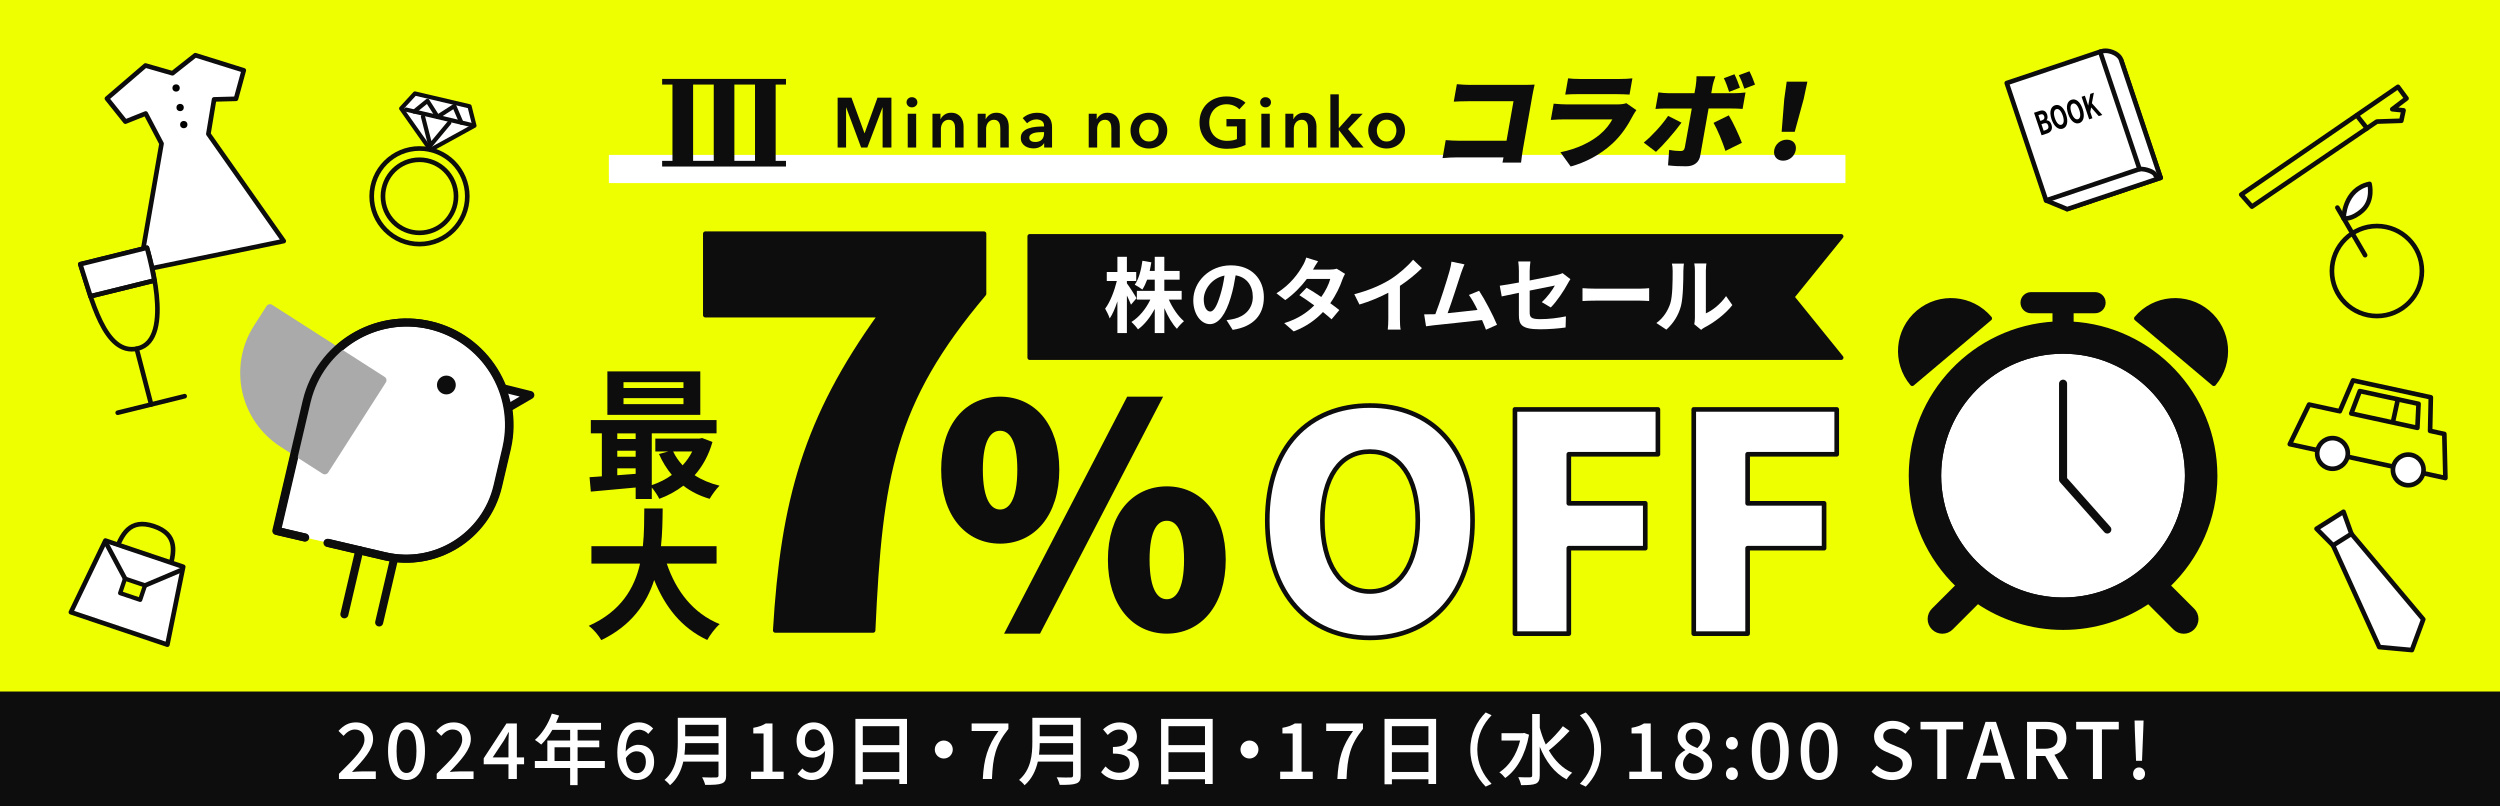 <?xml version="1.0" encoding="UTF-8"?><svg id="_レイヤー_1" xmlns="http://www.w3.org/2000/svg" viewBox="0 0 1240 400"><defs><style>.cls-1,.cls-2,.cls-3,.cls-4,.cls-5,.cls-6,.cls-7,.cls-8,.cls-9,.cls-10,.cls-11,.cls-12,.cls-13{stroke-linecap:round;}.cls-1,.cls-2,.cls-3,.cls-4,.cls-5,.cls-6,.cls-8,.cls-9,.cls-10,.cls-11,.cls-12,.cls-13{stroke:#0d0d0d;}.cls-1,.cls-2,.cls-3,.cls-4,.cls-5,.cls-7,.cls-8,.cls-9,.cls-10,.cls-11,.cls-12,.cls-13{stroke-linejoin:round;}.cls-1,.cls-3,.cls-7,.cls-13{stroke-width:3.99px;}.cls-1,.cls-10,.cls-11,.cls-14{fill:#fff;}.cls-15{fill:#000;}.cls-15,.cls-16,.cls-17,.cls-14{stroke-width:0px;}.cls-2,.cls-4,.cls-6,.cls-9,.cls-11{stroke-width:2.3px;}.cls-2,.cls-8,.cls-17{fill:#ef0;}.cls-3,.cls-6,.cls-16,.cls-9{fill:#0d0d0d;}.cls-4,.cls-5,.cls-18,.cls-12,.cls-13{fill:none;}.cls-5,.cls-10{stroke-width:2.1px;}.cls-6,.cls-18{stroke-miterlimit:10;}.cls-7{fill:#aaa;stroke:#aaa;}.cls-8{stroke-width:2.11px;}.cls-18{stroke:#fff;stroke-width:13.98px;}.cls-12{stroke-width:4px;}</style></defs><rect class="cls-17" width="1240" height="400"/><polygon class="cls-4" points="1111.66 96.51 1189.4 43.07 1193.64 48.82 1186.58 54.17 1192.15 54.74 1191.05 59.9 1178.91 60.3 1116.94 102.49 1111.66 96.51"/><line class="cls-4" x1="1168.99" y1="57.27" x2="1174.02" y2="63.64"/><circle class="cls-4" cx="1178.95" cy="134.44" r="22.32"/><line class="cls-4" x1="1173.09" y1="126.57" x2="1159.34" y2="102.97"/><path class="cls-11" d="M1162.43,108.28s.06-14.38,12.86-17.07c0,0,2.07,8.03-3.44,13.06-5.51,5.03-9.41,4.01-9.41,4.01Z"/><rect class="cls-4" x="1014.28" y="36.18" width="48.88" height="61.38" transform="translate(32.63 333.69) rotate(-18.54)"/><path class="cls-11" d="M1041.7,25.71s2.32-1.27,6.02.13c4.03,1.53,4.42,4.16,4.42,4.16l19.51,58.2-46.34,15.54-10.43-4.3,11.29-56.62,15.54-17.12Z"/><rect class="cls-11" x="1003.85" y="31.89" width="48.88" height="61.38" transform="translate(33.45 330.15) rotate(-18.54)"/><path class="cls-4" d="M1061.22,83.91s1.55-.41,4.73.71,3.27,2.59,3.27,2.59l2.43,1"/><path class="cls-15" d="M1008.87,55.93l2.67-.89c1.65-.55,3.14-.3,3.84,1.78.34,1.03.28,2.22-.29,2.78l.03.08c.97,0,1.89.62,2.4,2.13.75,2.25-.25,3.74-2.02,4.34l-2.87.96-3.75-11.18ZM1012.94,59.63c1.02-.34,1.28-1.07.98-1.95-.33-.98-.94-1.21-1.91-.89l-.96.32.95,2.84.94-.31ZM1014.77,64.47c1.1-.37,1.51-1.11,1.13-2.27-.36-1.09-1.11-1.36-2.22-.98l-1.12.38,1.09,3.26,1.12-.38Z"/><path class="cls-15" d="M1017.58,59.18c-1.22-3.64-.46-6.24,1.67-6.96,2.13-.72,4.31.92,5.53,4.54s.49,6.33-1.64,7.05-4.34-1.01-5.56-4.63ZM1023.13,57.32c-.8-2.4-2.05-3.58-3.24-3.18s-1.48,2.09-.67,4.49,2.07,3.65,3.27,3.25,1.45-2.18.65-4.56Z"/><path class="cls-15" d="M1025.78,56.43c-1.22-3.64-.46-6.24,1.67-6.96s4.31.92,5.53,4.54c1.21,3.62.49,6.33-1.64,7.05-2.13.71-4.34-1.01-5.56-4.63ZM1031.33,54.57c-.8-2.4-2.05-3.58-3.24-3.18s-1.48,2.09-.67,4.49c.8,2.38,2.07,3.65,3.27,3.25s1.45-2.18.65-4.56Z"/><path class="cls-15" d="M1032.48,48.01l1.61-.54,1.63,4.86h.03s1.04-5.76,1.04-5.76l1.77-.59-.98,5.23,5.16,5.8-1.76.59-3.77-4.32-.42,2.24,1.05,3.14-1.61.54-3.75-11.18Z"/><polygon class="cls-4" points="1212.38 215.24 1205.32 213.71 1205.69 197.08 1167.1 188.69 1160.54 203.97 1145.3 200.66 1135.74 220.31 1212.92 237.09 1212.38 215.24"/><circle class="cls-11" cx="1156.92" cy="224.91" r="7.6"/><circle class="cls-11" cx="1194.49" cy="233.08" r="7.6"/><polyline class="cls-4" points="1170.47 193.97 1166.24 205.09 1186.84 209.56 1189.34 198.07 1170.91 194.07"/><polyline class="cls-4" points="1190.2 198.26 1199.6 200.3 1199.03 212.21 1187.71 209.75"/><rect class="cls-16" y="343" width="1240" height="57"/><path class="cls-14" d="M168.12,383.81c7.89-7.74,12.66-12.66,12.66-16.97,0-3-1.62-5-4.81-5-2.23,0-4.08,1.42-5.58,3.16l-2.5-2.46c2.42-2.62,4.93-4.23,8.62-4.23,5.2,0,8.54,3.31,8.54,8.31s-4.58,10.12-10.47,16.28c1.42-.15,3.23-.27,4.62-.27h7.2v3.77h-18.28v-2.58Z"/><path class="cls-14" d="M192.47,372.5c0-9.27,3.54-14.2,9.16-14.2s9.16,4.96,9.16,14.2-3.5,14.39-9.16,14.39-9.16-5.12-9.16-14.39ZM206.56,372.5c0-7.93-2.04-10.7-4.93-10.7s-4.93,2.77-4.93,10.7,2.04,10.89,4.93,10.89,4.93-2.96,4.93-10.89Z"/><path class="cls-14" d="M216.6,383.81c7.89-7.74,12.66-12.66,12.66-16.97,0-3-1.62-5-4.81-5-2.23,0-4.08,1.42-5.58,3.16l-2.5-2.46c2.42-2.62,4.93-4.23,8.62-4.23,5.2,0,8.54,3.31,8.54,8.31s-4.58,10.12-10.47,16.28c1.42-.15,3.23-.27,4.62-.27h7.2v3.77h-18.28v-2.58Z"/><path class="cls-14" d="M252.2,379.08h-12.28v-2.96l11.28-17.28h5.16v16.82h3.58v3.43h-3.58v7.31h-4.16v-7.31ZM252.2,375.66v-6.97c0-1.54.12-4,.19-5.54h-.15c-.69,1.39-1.46,2.69-2.27,4.12l-5.58,8.39h7.81Z"/><path class="cls-14" d="M299.99,380.93h-13.51v8.5h-3.69v-8.5h-17.51v-3.46h6.2v-10.16h11.31v-5.31h-8.81c-1.66,2.85-3.58,5.39-5.54,7.31-.69-.62-2.23-1.77-3.12-2.31,3.54-3.04,6.62-7.93,8.39-13.05l3.62.96c-.46,1.19-1,2.46-1.5,3.62h22.28v3.46h-11.62v5.31h10.74v3.35h-10.74v6.81h13.51v3.46ZM282.79,377.46v-6.81h-7.74v6.81h7.74Z"/><path class="cls-14" d="M306.18,373.54c0-10.85,5.08-15.24,10.7-15.24,3.16,0,5.46,1.35,7.08,3.04l-2.42,2.69c-1.04-1.23-2.77-2.08-4.46-2.08-3.58,0-6.58,2.69-6.77,10.78,1.65-2.04,4.12-3.31,6.16-3.31,4.73,0,7.97,2.81,7.97,8.5s-3.85,8.97-8.47,8.97c-5.39,0-9.77-4.27-9.77-13.35ZM310.42,376c.46,5.12,2.5,7.5,5.5,7.5,2.46,0,4.43-2.08,4.43-5.58s-1.69-5.27-4.7-5.27c-1.58,0-3.54.89-5.23,3.35Z"/><path class="cls-14" d="M360.17,384.58c0,2.31-.62,3.42-2.16,4-1.62.65-4.23.73-8.24.73-.23-1.04-.92-2.77-1.54-3.77,3,.15,6.08.12,7,.08.85,0,1.15-.31,1.15-1.12v-6.73h-17.47c-1,4.31-2.92,8.58-6.58,11.7-.54-.77-1.92-2.08-2.73-2.62,6-5.16,6.58-12.7,6.58-18.74v-12.08h23.97v28.55ZM356.4,374.31v-5.7h-16.55c0,1.77-.12,3.69-.35,5.7h16.89ZM339.85,359.49v5.7h16.55v-5.7h-16.55Z"/><path class="cls-14" d="M372.52,382.74h6.2v-18.93h-5.08v-2.81c2.66-.46,4.54-1.15,6.16-2.16h3.35v23.9h5.54v3.66h-16.16v-3.66Z"/><path class="cls-14" d="M395.57,383.89l2.42-2.73c1.04,1.27,2.77,2.12,4.43,2.12,3.62,0,6.66-2.77,6.85-10.85-1.66,2.12-4.12,3.35-6.2,3.35-4.77,0-7.97-2.81-7.97-8.5s3.85-8.97,8.43-8.97c5.43,0,9.81,4.27,9.81,13.39,0,10.85-5.12,15.2-10.7,15.2-3.19,0-5.5-1.31-7.08-3ZM403.85,372.58c1.69,0,3.73-1,5.31-3.42-.5-5.08-2.58-7.43-5.58-7.43-2.42,0-4.35,2.04-4.35,5.54s1.62,5.31,4.62,5.31Z"/><path class="cls-14" d="M449.87,356.57v32.29h-3.81v-2.35h-18.12v2.5h-3.66v-32.44h25.59ZM427.94,360.19v9.39h18.12v-9.39h-18.12ZM446.06,382.89v-9.77h-18.12v9.77h18.12Z"/><path class="cls-14" d="M472.58,371.77c0,2.46-2,4.46-4.46,4.46s-4.46-2-4.46-4.46,2-4.46,4.46-4.46,4.46,2,4.46,4.46Z"/><path class="cls-14" d="M495.24,362.57h-13.31v-3.73h18.24v2.69c-6.5,8.12-7.7,14.12-8.16,24.86h-4.54c.5-10.01,2.42-16.35,7.77-23.82Z"/><path class="cls-14" d="M536.03,384.58c0,2.31-.62,3.42-2.16,4-1.62.65-4.23.73-8.24.73-.23-1.04-.92-2.77-1.54-3.77,3,.15,6.08.12,7,.08.85,0,1.15-.31,1.15-1.12v-6.73h-17.47c-1,4.31-2.92,8.58-6.58,11.7-.54-.77-1.92-2.08-2.73-2.62,6-5.16,6.58-12.7,6.58-18.74v-12.08h23.97v28.55ZM532.26,374.31v-5.7h-16.55c0,1.77-.12,3.69-.35,5.7h16.89ZM515.71,359.49v5.7h16.55v-5.7h-16.55Z"/><path class="cls-14" d="M546.15,383.01l2.16-2.85c1.66,1.69,3.77,3.12,6.7,3.12,3.19,0,5.39-1.73,5.39-4.5,0-3.04-2-5-8.39-5v-3.27c5.58,0,7.43-2.04,7.43-4.69,0-2.46-1.66-3.96-4.35-3.96-2.19,0-4.04,1.08-5.66,2.69l-2.31-2.77c2.23-2.04,4.85-3.46,8.12-3.46,5.08,0,8.66,2.62,8.66,7.16,0,3.19-1.89,5.31-4.89,6.43v.19c3.27.81,5.85,3.19,5.85,6.93,0,4.96-4.27,7.89-9.47,7.89-4.46,0-7.35-1.77-9.24-3.89Z"/><path class="cls-14" d="M601.49,356.57v32.29h-3.81v-2.35h-18.12v2.5h-3.66v-32.44h25.59ZM579.55,360.19v9.39h18.12v-9.39h-18.12ZM597.68,382.89v-9.77h-18.12v9.77h18.12Z"/><path class="cls-14" d="M624.19,371.77c0,2.46-2,4.46-4.46,4.46s-4.46-2-4.46-4.46,2-4.46,4.46-4.46,4.46,2,4.46,4.46Z"/><path class="cls-14" d="M634.96,382.74h6.2v-18.93h-5.08v-2.81c2.66-.46,4.54-1.15,6.16-2.16h3.35v23.9h5.54v3.66h-16.16v-3.66Z"/><path class="cls-14" d="M671.1,362.57h-13.31v-3.73h18.24v2.69c-6.5,8.12-7.7,14.12-8.16,24.86h-4.54c.5-10.01,2.42-16.35,7.77-23.82Z"/><path class="cls-14" d="M712.31,356.57v32.29h-3.81v-2.35h-18.12v2.5h-3.66v-32.44h25.59ZM690.38,360.19v9.39h18.12v-9.39h-18.12ZM708.5,382.89v-9.77h-18.12v9.77h18.12Z"/><path class="cls-14" d="M736.9,353.37l2.92,1.39c-4.19,4.39-7.08,9.93-7.08,17.01s2.89,12.62,7.08,17.01l-2.92,1.39c-4.39-4.43-7.62-10.58-7.62-18.4s3.23-13.97,7.62-18.39Z"/><path class="cls-14" d="M758.41,364.42c-1.85,10.24-6.27,17.59-11.81,21.47-.62-.81-2.04-2.27-2.92-2.81,4.77-3.08,8.5-8.58,10.31-15.78h-9.24v-3.62h10.54l.69-.15,2.42.89ZM778.5,362.53c-3.04,3.31-7.04,7.2-10.27,9.66,2.85,4.93,6.66,8.89,11.58,11.08-.88.73-2.12,2.23-2.77,3.31-6.16-3.23-10.39-9.04-13.32-16.2v14.2c0,2.35-.58,3.46-1.96,4.12-1.46.62-3.77.73-7.31.73-.15-1.08-.85-2.85-1.38-3.96,2.62.12,5.08.12,5.81.08.77,0,1.08-.27,1.08-.96v-30.44h3.77v6.85c.77,2.89,1.77,5.66,2.96,8.27,2.96-2.62,6.35-6.2,8.5-9.08l3.31,2.35Z"/><path class="cls-14" d="M786.54,390.16l-2.92-1.39c4.2-4.39,7.08-9.93,7.08-17.01s-2.89-12.62-7.08-17.01l2.92-1.39c4.39,4.43,7.62,10.58,7.62,18.39s-3.23,13.97-7.62,18.4Z"/><path class="cls-14" d="M808.13,382.74h6.2v-18.93h-5.08v-2.81c2.66-.46,4.54-1.15,6.16-2.16h3.35v23.9h5.54v3.66h-16.16v-3.66Z"/><path class="cls-14" d="M830.83,379.35c0-3.5,2.46-5.85,5.08-7.23v-.15c-2.12-1.5-3.81-3.54-3.81-6.43,0-4.39,3.46-7.23,8.08-7.23,4.93,0,8,3.04,8,7.39,0,2.85-2,5.2-3.73,6.46v.19c2.5,1.46,4.77,3.43,4.77,7.12,0,4.19-3.69,7.43-9.16,7.43s-9.24-3.16-9.24-7.54ZM845.03,379.35c0-3.27-3.12-4.39-6.97-5.96-1.92,1.35-3.31,3.23-3.31,5.54,0,2.81,2.35,4.77,5.39,4.77s4.89-1.69,4.89-4.35ZM844.45,365.96c0-2.54-1.58-4.46-4.35-4.46-2.31,0-4.04,1.54-4.04,4.04,0,2.96,2.69,4.27,5.85,5.5,1.65-1.54,2.54-3.23,2.54-5.08Z"/><path class="cls-14" d="M856.07,368.69c0-1.81,1.31-3.16,2.96-3.16s2.96,1.35,2.96,3.16-1.31,3.08-2.96,3.08-2.96-1.31-2.96-3.08ZM856.07,383.81c0-1.85,1.31-3.16,2.96-3.16s2.96,1.31,2.96,3.16-1.31,3.08-2.96,3.08-2.96-1.27-2.96-3.08Z"/><path class="cls-14" d="M868.89,372.5c0-9.27,3.54-14.2,9.16-14.2s9.16,4.96,9.16,14.2-3.5,14.39-9.16,14.39-9.16-5.12-9.16-14.39ZM882.97,372.5c0-7.93-2.04-10.7-4.93-10.7s-4.93,2.77-4.93,10.7,2.04,10.89,4.93,10.89,4.93-2.96,4.93-10.89Z"/><path class="cls-14" d="M893.13,372.5c0-9.27,3.54-14.2,9.16-14.2s9.16,4.96,9.16,14.2-3.5,14.39-9.16,14.39-9.16-5.12-9.16-14.39ZM907.22,372.5c0-7.93-2.04-10.7-4.93-10.7s-4.93,2.77-4.93,10.7,2.04,10.89,4.93,10.89,4.93-2.96,4.93-10.89Z"/><path class="cls-14" d="M928.26,382.74l2.62-3.08c2.04,2.04,4.81,3.35,7.54,3.35,3.42,0,5.35-1.62,5.35-4,0-2.58-1.92-3.39-4.54-4.54l-3.92-1.69c-2.73-1.15-5.77-3.31-5.77-7.43,0-4.46,3.92-7.81,9.31-7.81,3.31,0,6.43,1.39,8.58,3.58l-2.35,2.85c-1.77-1.58-3.73-2.54-6.23-2.54-2.89,0-4.77,1.39-4.77,3.62,0,2.46,2.27,3.39,4.58,4.31l3.89,1.65c3.35,1.42,5.77,3.5,5.77,7.66,0,4.54-3.77,8.24-9.97,8.24-3.89,0-7.5-1.54-10.08-4.16Z"/><path class="cls-14" d="M960.89,361.8h-8.31v-3.77h21.13v3.77h-8.35v24.59h-4.46v-24.59Z"/><path class="cls-14" d="M984.83,358.03h5.16l9.39,28.36h-4.73l-2.39-8.08h-9.85l-2.42,8.08h-4.54l9.39-28.36ZM983.44,374.81h7.74l-1.12-3.81c-.96-3.08-1.81-6.23-2.66-9.43h-.19c-.81,3.23-1.69,6.35-2.62,9.43l-1.16,3.81Z"/><path class="cls-14" d="M1005.42,358.03h9.27c5.85,0,10.24,2.12,10.24,8.24,0,4.39-2.35,7-5.93,8.12l6.93,12.01h-5.04l-6.43-11.43h-4.58v11.43h-4.46v-28.36ZM1014.15,371.38c4.12,0,6.35-1.69,6.35-5.12s-2.23-4.62-6.35-4.62h-4.27v9.74h4.27Z"/><path class="cls-14" d="M1038.09,361.8h-8.31v-3.77h21.13v3.77h-8.35v24.59h-4.46v-24.59Z"/><path class="cls-14" d="M1058.02,383.81c0-1.85,1.27-3.16,2.92-3.16s3,1.31,3,3.16-1.31,3.08-3,3.08-2.92-1.27-2.92-3.08ZM1058.87,361.96l-.12-4.58h4.46l-.15,4.58-.62,15.39h-2.96l-.62-15.39Z"/><path class="cls-14" d="M1022.71,174.16c-33.97,0-61.6,27.63-61.6,61.6s27.63,61.6,61.6,61.6,61.6-27.63,61.6-61.6-27.63-61.6-61.6-61.6Z"/><path class="cls-9" d="M1027.37,160.62v-6.4h11.79c2.26,0,4.09-1.83,4.09-4.09s-1.83-4.09-4.09-4.09h-31.76c-2.26,0-4.09,1.83-4.09,4.09s1.83,4.09,4.09,4.09h11.79v6.4c1.36-.07,2.72-.11,4.09-.11s2.74.04,4.09.11Z"/><path class="cls-9" d="M959.06,302.69c-2.4,2.4-2.4,6.28,0,8.68,1.2,1.2,2.77,1.8,4.34,1.8s3.14-.6,4.34-1.8l13.16-13.16c-3.41-2.33-6.61-4.94-9.59-7.77l-12.25,12.25Z"/><path class="cls-9" d="M1078.81,311.38c1.2,1.2,2.77,1.8,4.34,1.8s3.14-.6,4.34-1.8c2.4-2.4,2.4-6.28,0-8.68l-12.25-12.25c-2.98,2.84-6.18,5.45-9.59,7.77l13.16,13.16Z"/><path class="cls-9" d="M1098.67,235.9c0-40.2-31.63-73.15-71.3-75.28-1.36-.07-2.72-.11-4.09-.11s-2.74.04-4.09.11c-39.68,2.13-71.3,35.08-71.3,75.28,0,21.44,9.01,40.81,23.43,54.55,2.98,2.84,6.18,5.45,9.59,7.77,12.09,8.24,26.68,13.07,42.38,13.07s30.29-4.83,42.38-13.07c3.41-2.33,6.61-4.94,9.59-7.77,14.42-13.74,23.43-33.1,23.43-54.55ZM1023.28,297.5c-33.97,0-61.6-27.63-61.6-61.6s27.63-61.6,61.6-61.6,61.6,27.63,61.6,61.6-27.63,61.6-61.6,61.6Z"/><path class="cls-4" d="M1084.87,235.9c0-33.97-27.63-61.6-61.6-61.6s-61.6,27.63-61.6,61.6,27.63,61.6,61.6,61.6,61.6-27.63,61.6-61.6Z"/><path class="cls-9" d="M1095.06,154.91c-10.61-8.94-26.46-7.59-35.41,3.02,9.61,8.1,29.62,24.97,38.42,32.39,8.94-10.61,7.59-26.46-3.02-35.41Z"/><path class="cls-9" d="M986.9,157.93c-8.94-10.61-24.8-11.96-35.41-3.02-10.61,8.94-11.96,24.8-3.02,35.41,8.81-7.42,28.82-24.29,38.42-32.39Z"/><polyline class="cls-12" points="1023.28 190.32 1023.28 237.88 1045.23 262.63"/><path class="cls-1" d="M162.74,269.26l28.23,6.61c25.1,5.88,50.21-9.71,56.09-34.81l4.47-19.08h-.01c6.11-27.2-10.83-54.3-38.03-60.67-27.2-6.37-54.41,10.4-61.01,37.48h-.01s-15.11,64.52-15.11,64.52l14.02,3.28"/><path class="cls-7" d="M133.9,152.87l-6.21,9.69c-12.37,19.32-6.74,45.01,12.58,57.38l20.83,13.34,28.6-44.67-55.81-35.74Z"/><polyline class="cls-1" points="252.05 202.33 263.04 195.94 249.35 192.53"/><circle class="cls-16" cx="221.4" cy="190.96" r="4.67"/><line class="cls-3" x1="178.25" y1="272.89" x2="170.81" y2="304.7"/><line class="cls-3" x1="195.52" y1="276.93" x2="188.07" y2="308.74"/><polygon class="cls-9" points="913.21 177.39 510.76 177.39 510.76 117.24 913.21 117.24 888.86 147.31 913.21 177.39"/><path class="cls-16" d="M353.38,219.23c-1.89,6.59-4.91,12.07-8.84,16.48,3.51,2.31,7.72,4.07,12.35,5.19-1.61,1.54-3.79,4.56-4.91,6.52-4.98-1.47-9.33-3.65-13.05-6.52-3.58,2.74-7.58,4.91-11.92,6.52-.77-1.61-2.32-3.93-3.72-5.61v5.68h-8v-5.68c-8.07.77-16.06,1.47-22.24,2.03l-.63-7.16c1.82-.14,3.93-.21,6.1-.42v-21.32h-5.47v-6.59h62.36v6.59h-32.13v25.67c3.58-1.19,7.01-2.88,9.96-5.05-2.53-3.02-4.7-6.52-6.38-10.38l4.63-1.26h-6.45v-6.38h21.82l1.4-.28,5.12,1.96ZM347.35,205.76h-46.09v-21.54h46.09v21.54ZM306.17,214.95v2.81h9.12v-2.81h-9.12ZM306.17,226.53h9.12v-2.95h-9.12v2.95ZM306.17,235.72c2.95-.21,6.03-.42,9.12-.7v-2.74h-9.12v3.44ZM339,189.56h-29.74v2.88h29.74v-2.88ZM339,197.49h-29.74v2.95h29.74v-2.95ZM333.88,223.93c1.19,2.53,2.81,4.84,4.7,6.87,1.89-2.03,3.51-4.35,4.77-6.87h-9.47Z"/><path class="cls-16" d="M330.72,279.55c4.63,13.68,13.12,24.69,26.24,30.02-2.1,1.75-4.84,5.47-6.17,7.86-12.7-5.96-20.83-16.2-26.31-29.74-3.79,11.71-11.36,22.66-26.23,29.81-1.33-2.31-3.79-5.33-6.24-7.08,16.06-7.16,22.73-18.8,25.46-30.86h-24.13v-8.63h25.53c.7-6.59.63-12.98.7-18.73h9.12c-.07,5.75-.14,12.21-.84,18.73h27.57v8.63h-24.69Z"/><path class="cls-11" d="M628.57,258.17c0-36.43,20.6-57.03,50.91-57.03s50.91,20.75,50.91,57.03-20.6,58.22-50.91,58.22-50.91-21.8-50.91-58.22ZM703.22,258.17c0-21.5-9.11-34.19-23.74-34.19s-23.59,12.69-23.59,34.19,8.96,35.23,23.59,35.23,23.74-13.73,23.74-35.23Z"/><path class="cls-11" d="M751.41,203.08h70.91v22.24h-44.19v24.33h37.92v22.24h-37.92v42.4h-26.72v-111.22Z"/><path class="cls-11" d="M840.1,203.08h70.91v22.24h-44.19v24.33h37.92v22.24h-37.92v42.4h-26.72v-111.22Z"/><path class="cls-9" d="M436.57,156.31h-86.72v-40.38h138.21v29.81c-45.53,53.93-51.49,90.24-55.01,166.94h-48.51c3.79-64.23,15.18-105.15,52.03-156.37Z"/><path class="cls-6" d="M467.97,232.97c0-22.24,11.79-35.08,28.07-35.08s28.22,12.84,28.22,35.08-11.94,35.53-28.22,35.53-28.07-13.29-28.07-35.53ZM505.74,232.97c0-15.53-4.48-20.45-9.7-20.45s-9.7,4.93-9.7,20.45,4.48,20.9,9.7,20.9,9.7-5.37,9.7-20.9ZM559.78,197.89h15.23l-59.86,115.25h-15.23l59.86-115.25ZM550.67,277.61c0-22.24,11.94-35.23,28.07-35.23s28.07,12.99,28.07,35.23-11.94,35.53-28.07,35.53-28.07-13.29-28.07-35.53ZM588.44,277.61c0-15.68-4.48-20.45-9.7-20.45s-9.7,4.78-9.7,20.45,4.48,20.75,9.7,20.75,9.7-5.23,9.7-20.75Z"/><path class="cls-14" d="M560.97,151.13c-.45-1.14-1.22-2.88-2.03-4.58v18.66h-4.71v-15.74c-1.09,3.37-2.39,6.37-3.81,8.48-.45-1.38-1.5-3.57-2.27-4.87,2.43-3.12,4.62-8.84,5.8-13.71h-4.99v-4.46h5.27v-7.54h4.71v7.54h4.62v4.46h-4.62v1.18c1.18,1.5,4.14,6.17,4.79,7.34l-2.76,3.24ZM579.75,148.61c1.78,4.14,4.62,8.28,7.5,10.71-1.1.89-2.72,2.6-3.49,3.77-2.35-2.43-4.54-6.21-6.25-10.26v12.37h-4.75v-12.01c-2.23,4.18-5.07,7.83-8.32,10.18-.73-1.1-2.23-2.8-3.24-3.69,3.77-2.31,7.26-6.57,9.37-11.07h-6.69v-4.34h8.88v-5.56h-3.77c-.69,1.87-1.5,3.57-2.39,4.91-.81-.69-2.72-1.87-3.77-2.39,2.03-2.84,3.2-7.34,3.81-11.89l4.42.77c-.24,1.46-.49,2.88-.81,4.26h2.51v-6.98h4.75v6.98h7.59v4.34h-7.59v5.56h8.6v4.34h-6.37Z"/><path class="cls-14" d="M611.41,163.62l-3.04-4.83c1.54-.16,2.68-.41,3.77-.65,5.19-1.22,9.25-4.95,9.25-10.87,0-5.6-3.04-9.78-8.52-10.71-.57,3.45-1.26,7.18-2.43,10.99-2.43,8.19-5.92,13.22-10.34,13.22s-8.23-4.95-8.23-11.8c0-9.37,8.11-17.36,18.62-17.36s16.39,6.98,16.39,15.82-5.23,14.6-15.45,16.18ZM600.26,154.53c1.7,0,3.29-2.56,4.95-8.03.93-3,1.7-6.45,2.15-9.82-6.69,1.38-10.3,7.3-10.3,11.76,0,4.1,1.62,6.08,3.2,6.08Z"/><path class="cls-14" d="M651.24,133.72h8.23c1.26,0,2.64-.16,3.53-.45l4.14,2.56c-.45.77-.97,1.87-1.34,2.88-1.1,3.29-3.12,7.63-6,11.68,1.74,1.26,3.33,2.43,4.5,3.41l-3.85,4.58c-1.1-1.01-2.6-2.27-4.26-3.61-3.57,3.77-8.19,7.22-14.52,9.61l-4.7-4.1c7.02-2.15,11.52-5.44,14.89-8.8-2.64-1.95-5.31-3.77-7.38-5.07l3.61-3.69c2.15,1.22,4.71,2.88,7.26,4.58,2.11-2.92,3.85-6.45,4.46-8.96h-11.6c-2.84,3.77-6.61,7.67-10.71,10.51l-4.38-3.37c7.1-4.42,10.87-9.98,12.9-13.51.65-.97,1.5-2.84,1.87-4.22l5.88,1.83c-1.01,1.42-2.03,3.25-2.52,4.14Z"/><path class="cls-14" d="M689.45,138.67c4.18-2.6,8.8-6.65,11.44-9.86l4.38,4.18c-3.08,3.04-6.98,6.21-10.91,8.8v16.39c0,1.78.08,4.3.37,5.31h-6.41c.16-.97.28-3.53.28-5.31v-12.98c-4.18,2.19-9.33,4.38-14.32,5.84l-2.56-5.11c7.26-1.87,13.22-4.5,17.73-7.26Z"/><path class="cls-14" d="M724.63,135.63c-1.3,3.98-4.58,14.28-6.61,19.71,4.95-.49,10.71-1.14,14.81-1.62-1.42-2.92-2.92-5.64-4.26-7.42l5.07-2.07c2.88,4.38,7.02,12.33,8.88,16.87l-5.48,2.43c-.53-1.38-1.18-3.04-1.95-4.79-6.57.77-18.86,2.07-23.97,2.6-1.01.12-2.51.32-3.81.49l-.93-5.92c1.38,0,3.12,0,4.46-.04.32,0,.73-.04,1.09-.04,2.35-6,5.84-17.12,7.02-21.34.57-2.07.81-3.33.97-4.71l6.45,1.34c-.53,1.22-1.14,2.72-1.74,4.5Z"/><path class="cls-14" d="M753.37,145.24c-3.61.73-6.81,1.38-8.52,1.78l-.97-5.31c1.91-.24,5.48-.85,9.49-1.58v-5.8c0-1.34-.12-3.41-.32-4.66h6.04c-.16,1.26-.37,3.29-.37,4.66v4.79c5.92-1.14,11.6-2.27,13.43-2.72,1.14-.24,2.11-.53,2.88-.93l3.89,3c-.37.57-.97,1.5-1.34,2.23-1.78,3.37-5.48,8.92-8.4,11.8l-4.46-2.64c2.68-2.39,5.35-6.08,6.49-8.23-1.26.28-6.73,1.34-12.49,2.51v10.75c0,2.51.73,3.41,5.19,3.41s8.76-.57,12.78-1.38l-.16,5.52c-3.37.49-8.23.89-12.57.89-9.25,0-10.59-2.23-10.59-7.02v-11.07Z"/><path class="cls-14" d="M791.45,143.18h21.78c1.91,0,3.69-.16,4.75-.24v6.37c-.97-.04-3.04-.2-4.75-.2h-21.78c-2.31,0-5.03.08-6.53.2v-6.37c1.46.12,4.42.24,6.53.24Z"/><path class="cls-14" d="M828.46,150.52c1.14-3.49,1.18-11.15,1.18-16.06,0-1.62-.12-2.72-.37-3.73h5.96c-.04.2-.28,1.99-.28,3.69,0,4.79-.12,13.35-1.22,17.44-1.22,4.58-3.77,8.56-7.22,11.64l-4.95-3.29c3.57-2.51,5.76-6.25,6.9-9.69ZM840.67,157.82v-23.65c0-1.83-.28-3.37-.32-3.49h6.04c-.04.12-.28,1.7-.28,3.53v21.21c3.29-1.42,7.3-4.62,10.02-8.56l3.12,4.46c-3.37,4.38-9.21,8.76-13.75,11.07-.89.49-1.38.89-1.74,1.22l-3.41-2.8c.16-.77.32-1.91.32-3Z"/><line class="cls-18" x1="302" y1="83.82" x2="915.34" y2="83.82"/><path class="cls-16" d="M729.46,42.11h26.71c1.68,0,4.21-.1,5-.15-.27,1.24-.78,3.51-1.08,5.21l-4.72,26.77c-.31,1.75-.72,4.69-.92,6.7h-9.22c.15-.88.36-1.75.51-2.58h-22.99c-1.99,0-5.32.15-7.24.36l1.57-8.92c2.02.15,4.4.31,6.86.31h23.3l3.46-19.6h-22.68c-2.36,0-5.31.1-6.95.21l1.53-8.66c2.06.21,4.96.36,6.85.36Z"/><path class="cls-16" d="M810.06,57.11c-2.6,4.95-5.66,9.8-10.29,14.08-6.19,5.72-13.67,9.49-20.71,11.4l-5.09-7.07c8.47-1.7,15.14-5.11,19.57-8.82,3.01-2.53,4.88-5.11,6.19-7.48h-23.83c-1.31,0-4.3.05-6.7.26l1.42-8.05c2.37.21,4.81.36,6.59.36h24.93c1.99,0,3.61-.26,4.51-.62l4.99,3.46c-.55.77-1.27,1.86-1.59,2.48ZM783.59,39.17h19.85c1.68,0,4.68-.1,6.23-.31l-1.42,8.05c-1.45-.1-4.26-.21-6.25-.21h-19.74c-1.78,0-4.3.05-5.9.21l1.42-8.05c1.43.21,3.98.31,5.81.31Z"/><path class="cls-16" d="M821.35,75.32l-6.05-4.59c4.1-3.35,9.09-8.77,12.08-13.25l6.64,3.35c-3.33,4.64-9.36,11.5-12.66,14.49ZM849.39,42.83l-.6,3.4h11.26c1.62,0,4.22-.15,5.72-.36l-1.44,8.15c-1.75-.15-4.05-.21-5.57-.21h-11.31l-4.13,23.41c-.55,3.15-2.92,5.26-6.95,5.26-3.14,0-6.16-.1-9.03-.46l.57-7.68c2.13.41,4.35.57,5.61.57s1.85-.41,2.14-1.75c.31-1.44,3.05-17.02,3.46-19.34h-12.57c-1.57,0-3.88.05-5.43.21l1.45-8.2c1.59.21,3.7.41,5.32.41h12.57l.61-3.46c.25-1.44.44-3.97.4-4.95h9.37c-.28.72-1.21,3.61-1.46,5ZM863.98,70.83l-8.15,4.02c-1.54-4.64-4.07-10.78-5.92-13.92l7.57-3.71c2.04,3.3,5.07,9.85,6.5,13.62ZM862.99,43.5l-5.34,2.06c-.73-2.12-1.57-4.75-2.63-6.76l5.27-1.96c.97,1.91,2.08,4.85,2.7,6.65ZM870.49,41.95l-5.29,2.06c-.68-2.11-1.68-4.75-2.75-6.7l5.27-1.96c1.02,1.96,2.18,4.85,2.76,6.6Z"/><path class="cls-16" d="M880.01,74.44c.54-3.04,3.16-5.16,6.25-5.16s4.97,2.11,4.43,5.16c-.54,3.04-3.18,5.26-6.27,5.26s-4.95-2.22-4.41-5.26ZM885,49.07l1.2-8.56h10.26l-1.82,8.56-4.45,16.3h-6.49l1.3-16.3Z"/><path class="cls-16" d="M389.85,41.95v-2.81h-61.43v2.81h5.12v37.84h-5.12v2.81h61.43v-2.81h-5.12v-37.84h5.12ZM343.78,79.78v-37.84h10.24v37.84h-10.24ZM374.49,79.78h-10.24v-37.84h10.24v37.84Z"/><path class="cls-16" d="M415.45,48.45h6.88l6.43,17.57h.11l6.36-17.57h6.91v24.73h-4.37v-19.87h-.07l-7.51,19.87h-3.07l-7.4-19.87h-.07v19.87h-4.19v-24.73Z"/><path class="cls-16" d="M449.64,50.72c0-.67.25-1.26.75-1.76s1.13-.75,1.9-.75,1.41.24,1.94.72c.52.48.79,1.08.79,1.8s-.26,1.32-.79,1.8c-.52.48-1.17.72-1.94.72s-1.4-.25-1.9-.75c-.5-.5-.75-1.09-.75-1.76ZM450.23,56.41h4.19v16.76h-4.19v-16.76Z"/><path class="cls-16" d="M462.49,56.41h3.98v2.69h.07c.37-.84,1.02-1.58,1.94-2.22.92-.64,2.01-.96,3.27-.96,1.09,0,2.03.19,2.81.58.78.38,1.42.89,1.92,1.52.5.63.87,1.35,1.1,2.17.23.82.35,1.65.35,2.51v10.48h-4.19v-9.29c0-.49-.04-1-.11-1.54-.07-.54-.22-1.02-.45-1.45-.23-.43-.55-.79-.96-1.07-.41-.28-.95-.42-1.62-.42s-1.26.13-1.75.4c-.49.27-.89.61-1.2,1.03s-.55.9-.72,1.45c-.16.55-.24,1.1-.24,1.66v9.22h-4.19v-16.76Z"/><path class="cls-16" d="M484.91,56.41h3.98v2.69h.07c.37-.84,1.02-1.58,1.94-2.22.92-.64,2.01-.96,3.27-.96,1.09,0,2.03.19,2.81.58.78.38,1.42.89,1.92,1.52.5.63.87,1.35,1.1,2.17.23.82.35,1.65.35,2.51v10.48h-4.19v-9.29c0-.49-.03-1-.1-1.54-.07-.54-.22-1.02-.45-1.45-.23-.43-.55-.79-.96-1.07-.41-.28-.95-.42-1.62-.42s-1.26.13-1.75.4c-.49.27-.89.61-1.21,1.03s-.55.9-.72,1.45c-.16.55-.24,1.1-.24,1.66v9.22h-4.19v-16.76Z"/><path class="cls-16" d="M517.92,71.05h-.1c-.42.75-1.09,1.36-2.03,1.83-.93.48-1.99.72-3.18.72-.68,0-1.38-.09-2.11-.26-.73-.17-1.41-.47-2.03-.87-.62-.41-1.13-.94-1.54-1.61-.41-.66-.61-1.48-.61-2.46,0-1.26.35-2.26,1.07-3,.71-.74,1.62-1.31,2.74-1.71,1.12-.4,2.36-.66,3.72-.79,1.36-.13,2.69-.19,4-.19v-.42c0-1.05-.38-1.82-1.13-2.32-.76-.5-1.66-.75-2.71-.75-.89,0-1.73.19-2.55.56-.82.37-1.49.83-2.03,1.36l-2.17-2.55c.95-.88,2.05-1.55,3.3-1.99,1.25-.44,2.51-.66,3.79-.66,1.49,0,2.72.21,3.68.63s1.73.97,2.29,1.64c.56.68.95,1.43,1.17,2.27.22.84.33,1.68.33,2.51v10.2h-3.91v-2.13ZM517.85,65.53h-.94c-.68,0-1.39.03-2.13.09-.75.06-1.43.19-2.06.38-.63.2-1.15.48-1.57.84-.42.36-.63.86-.63,1.48,0,.4.09.73.26,1,.17.27.4.48.68.65s.59.28.94.35c.35.07.7.1,1.05.1,1.44,0,2.54-.38,3.28-1.15.74-.77,1.12-1.82,1.12-3.14v-.59Z"/><path class="cls-16" d="M539.99,56.41h3.98v2.69h.07c.37-.84,1.02-1.58,1.94-2.22.92-.64,2.01-.96,3.27-.96,1.09,0,2.03.19,2.81.58.78.38,1.42.89,1.92,1.52.5.63.87,1.35,1.1,2.17.23.82.35,1.65.35,2.51v10.48h-4.19v-9.29c0-.49-.04-1-.11-1.54-.07-.54-.22-1.02-.45-1.45-.23-.43-.55-.79-.96-1.07-.41-.28-.95-.42-1.62-.42s-1.26.13-1.75.4c-.49.27-.89.61-1.2,1.03s-.55.9-.72,1.45c-.16.55-.24,1.1-.24,1.66v9.22h-4.19v-16.76Z"/><path class="cls-16" d="M560.73,64.73c0-1.33.24-2.53.72-3.61.48-1.08,1.12-2.01,1.94-2.78.81-.77,1.78-1.36,2.9-1.78,1.12-.42,2.3-.63,3.56-.63s2.44.21,3.56.63c1.12.42,2.08,1.01,2.9,1.78.81.77,1.46,1.69,1.94,2.78.48,1.08.72,2.29.72,3.61s-.24,2.54-.72,3.63c-.48,1.09-1.12,2.03-1.94,2.81-.82.78-1.78,1.39-2.9,1.83-1.12.44-2.3.66-3.56.66s-2.44-.22-3.56-.66c-1.12-.44-2.08-1.05-2.9-1.83-.82-.78-1.46-1.72-1.94-2.81-.48-1.09-.72-2.31-.72-3.63ZM564.99,64.73c0,.65.1,1.3.3,1.96.2.65.49,1.23.89,1.75.4.51.9.93,1.5,1.26.61.33,1.33.49,2.17.49s1.56-.16,2.17-.49c.61-.33,1.11-.75,1.5-1.26.4-.51.69-1.09.89-1.75.2-.65.3-1.3.3-1.96s-.1-1.3-.3-1.94c-.2-.64-.49-1.22-.89-1.73-.4-.51-.9-.93-1.5-1.24-.61-.31-1.33-.47-2.17-.47s-1.56.16-2.17.47c-.61.31-1.11.73-1.5,1.24-.4.51-.69,1.09-.89,1.73-.2.64-.3,1.29-.3,1.94Z"/><path class="cls-16" d="M617.8,71.89c-1.26.61-2.64,1.08-4.14,1.41-1.5.34-3.23.51-5.19.51s-3.83-.32-5.48-.96c-1.65-.64-3.07-1.54-4.26-2.69-1.19-1.15-2.11-2.53-2.78-4.12-.66-1.59-1-3.36-1-5.29s.34-3.77,1.03-5.36c.69-1.59,1.63-2.95,2.83-4.07,1.2-1.12,2.61-1.98,4.24-2.58,1.63-.61,3.4-.91,5.31-.91s3.79.29,5.43.86c1.64.57,2.96,1.32,3.96,2.25l-3.04,3.28c-.63-.7-1.51-1.29-2.64-1.78-1.13-.49-2.36-.73-3.68-.73s-2.49.23-3.54.7c-1.06.47-1.96,1.11-2.71,1.92-.75.81-1.32,1.77-1.73,2.86-.41,1.09-.61,2.28-.61,3.56s.2,2.54.61,3.65c.41,1.11.99,2.07,1.75,2.88.76.81,1.68,1.45,2.76,1.9,1.08.45,2.31.68,3.68.68,1.89,0,3.53-.29,4.92-.87v-6.29h-5.2v-3.63h9.46v12.82Z"/><path class="cls-16" d="M625.03,50.72c0-.67.25-1.26.75-1.76s1.13-.75,1.9-.75,1.41.24,1.94.72c.52.48.79,1.08.79,1.8s-.26,1.32-.79,1.8c-.52.48-1.17.72-1.94.72s-1.4-.25-1.9-.75c-.5-.5-.75-1.09-.75-1.76ZM625.62,56.41h4.19v16.76h-4.19v-16.76Z"/><path class="cls-16" d="M637.53,56.41h3.98v2.69h.07c.37-.84,1.02-1.58,1.94-2.22.92-.64,2.01-.96,3.27-.96,1.09,0,2.03.19,2.81.58.78.38,1.42.89,1.92,1.52.5.63.87,1.35,1.1,2.17.23.82.35,1.65.35,2.51v10.48h-4.19v-9.29c0-.49-.03-1-.1-1.54-.07-.54-.22-1.02-.45-1.45-.23-.43-.55-.79-.96-1.07-.41-.28-.95-.42-1.62-.42s-1.26.13-1.75.4c-.49.27-.89.61-1.21,1.03s-.55.9-.72,1.45c-.16.55-.24,1.1-.24,1.66v9.22h-4.19v-16.76Z"/><path class="cls-16" d="M659.85,46.78h4.19v16.69h.1l6.36-7.05h5.38l-7.26,7.58,7.72,9.19h-5.55l-6.64-8.59h-.1v8.59h-4.19v-26.4Z"/><path class="cls-16" d="M678.64,64.73c0-1.33.24-2.53.72-3.61.48-1.08,1.12-2.01,1.94-2.78.81-.77,1.78-1.36,2.9-1.78s2.31-.63,3.56-.63,2.44.21,3.56.63c1.12.42,2.08,1.01,2.9,1.78.81.77,1.46,1.69,1.94,2.78.48,1.08.72,2.29.72,3.61s-.24,2.54-.72,3.63c-.48,1.09-1.12,2.03-1.94,2.81-.82.78-1.78,1.39-2.9,1.83-1.12.44-2.31.66-3.56.66s-2.44-.22-3.56-.66c-1.12-.44-2.08-1.05-2.9-1.83-.81-.78-1.46-1.72-1.94-2.81-.48-1.09-.72-2.31-.72-3.63ZM682.9,64.73c0,.65.1,1.3.3,1.96.2.65.49,1.23.89,1.75.4.51.9.93,1.5,1.26.61.33,1.33.49,2.17.49s1.56-.16,2.17-.49c.61-.33,1.11-.75,1.5-1.26.4-.51.69-1.09.89-1.75.2-.65.3-1.3.3-1.96s-.1-1.3-.3-1.94c-.2-.64-.5-1.22-.89-1.73-.4-.51-.9-.93-1.5-1.24-.61-.31-1.33-.47-2.17-.47s-1.56.16-2.17.47c-.61.31-1.11.73-1.5,1.24-.4.51-.69,1.09-.89,1.73-.2.64-.3,1.29-.3,1.94Z"/><polyline class="cls-11" points="1166.31 264.78 1162.38 253.83 1149.01 262.26 1157.19 270.52"/><polyline class="cls-11" points="1161.75 267.65 1166.31 264.78 1201.94 307.18 1196.3 322.43 1180.11 320.95 1157.19 270.52 1161.75 267.65"/><polygon class="cls-11" points="96.89 27.39 120.91 34.89 117.04 49.01 106.2 49.3 103.36 66.45 140.74 119.57 69.14 134.34 80.12 71.24 72.26 56.3 62.19 60.32 53.04 48.88 72.14 32.49 85.54 36.34 96.89 27.39"/><circle class="cls-15" cx="87.34" cy="43.64" r="1.81"/><circle class="cls-15" cx="89.34" cy="53.33" r="1.81"/><circle class="cls-15" cx="91.15" cy="61.8" r="1.81"/><path class="cls-2" d="M39.83,131.06l33.03-8.16s14.4,45.54-4.61,49.98c-16.51,3.85-23.02-25.61-28.42-41.82Z"/><path class="cls-11" d="M44.89,146.96c-1.91-5.66-3.53-11.31-5.05-15.91l33.03-8.16s2.11,7.08,3.65,16.25l-31.63,7.81Z"/><line class="cls-2" x1="67.8" y1="172.99" x2="74.98" y2="200.61"/><line class="cls-2" x1="58.38" y1="204.71" x2="91.58" y2="196.51"/><line class="cls-2" x1="44.89" y1="146.96" x2="76.52" y2="139.15"/><circle class="cls-2" cx="208.07" cy="97.36" r="23.71"/><circle class="cls-4" cx="208.07" cy="97.36" r="18.12"/><polyline class="cls-10" points="213.57 74.29 235.31 62.34 232.89 52.74 205.82 46.38 199 53.8 213.49 74.34"/><line class="cls-5" x1="201.4" y1="54.36" x2="233.37" y2="61.88"/><polyline class="cls-5" points="222.85 60.91 213.45 72.19 209.8 57.84"/><polyline class="cls-5" points="228.83 60.81 225.32 52.62 217.05 57.93 212.02 50.02 205.47 55.32"/><path class="cls-4" d="M83.49,283.82c-3.41,10.12-12.13,16.31-19.49,13.84-7.36-2.48-10.56-12.69-7.16-22.81,3.41-10.12,7.65-17.82,19.49-13.84s10.56,12.69,7.16,22.81Z"/><polygon class="cls-11" points="83.02 319.75 35.17 303.65 52.28 268.12 90.87 281.11 83.02 319.75"/><polyline class="cls-11" points="52.79 269.68 65.33 293.16 90.11 282.69"/><rect class="cls-8" x="60.51" y="288.48" width="10.48" height="7.57" transform="translate(96.67 -5.71) rotate(18.6)"/><path class="cls-13" d="M162.44,269.26l28.23,6.61c25.1,5.88,50.21-9.71,56.09-34.81l4.47-19.08h-.01c6.11-27.2-10.83-54.3-38.03-60.67-27.2-6.37-54.41,10.4-61.01,37.48h-.01s-15.11,64.52-15.11,64.52l14.02,3.28"/></svg>